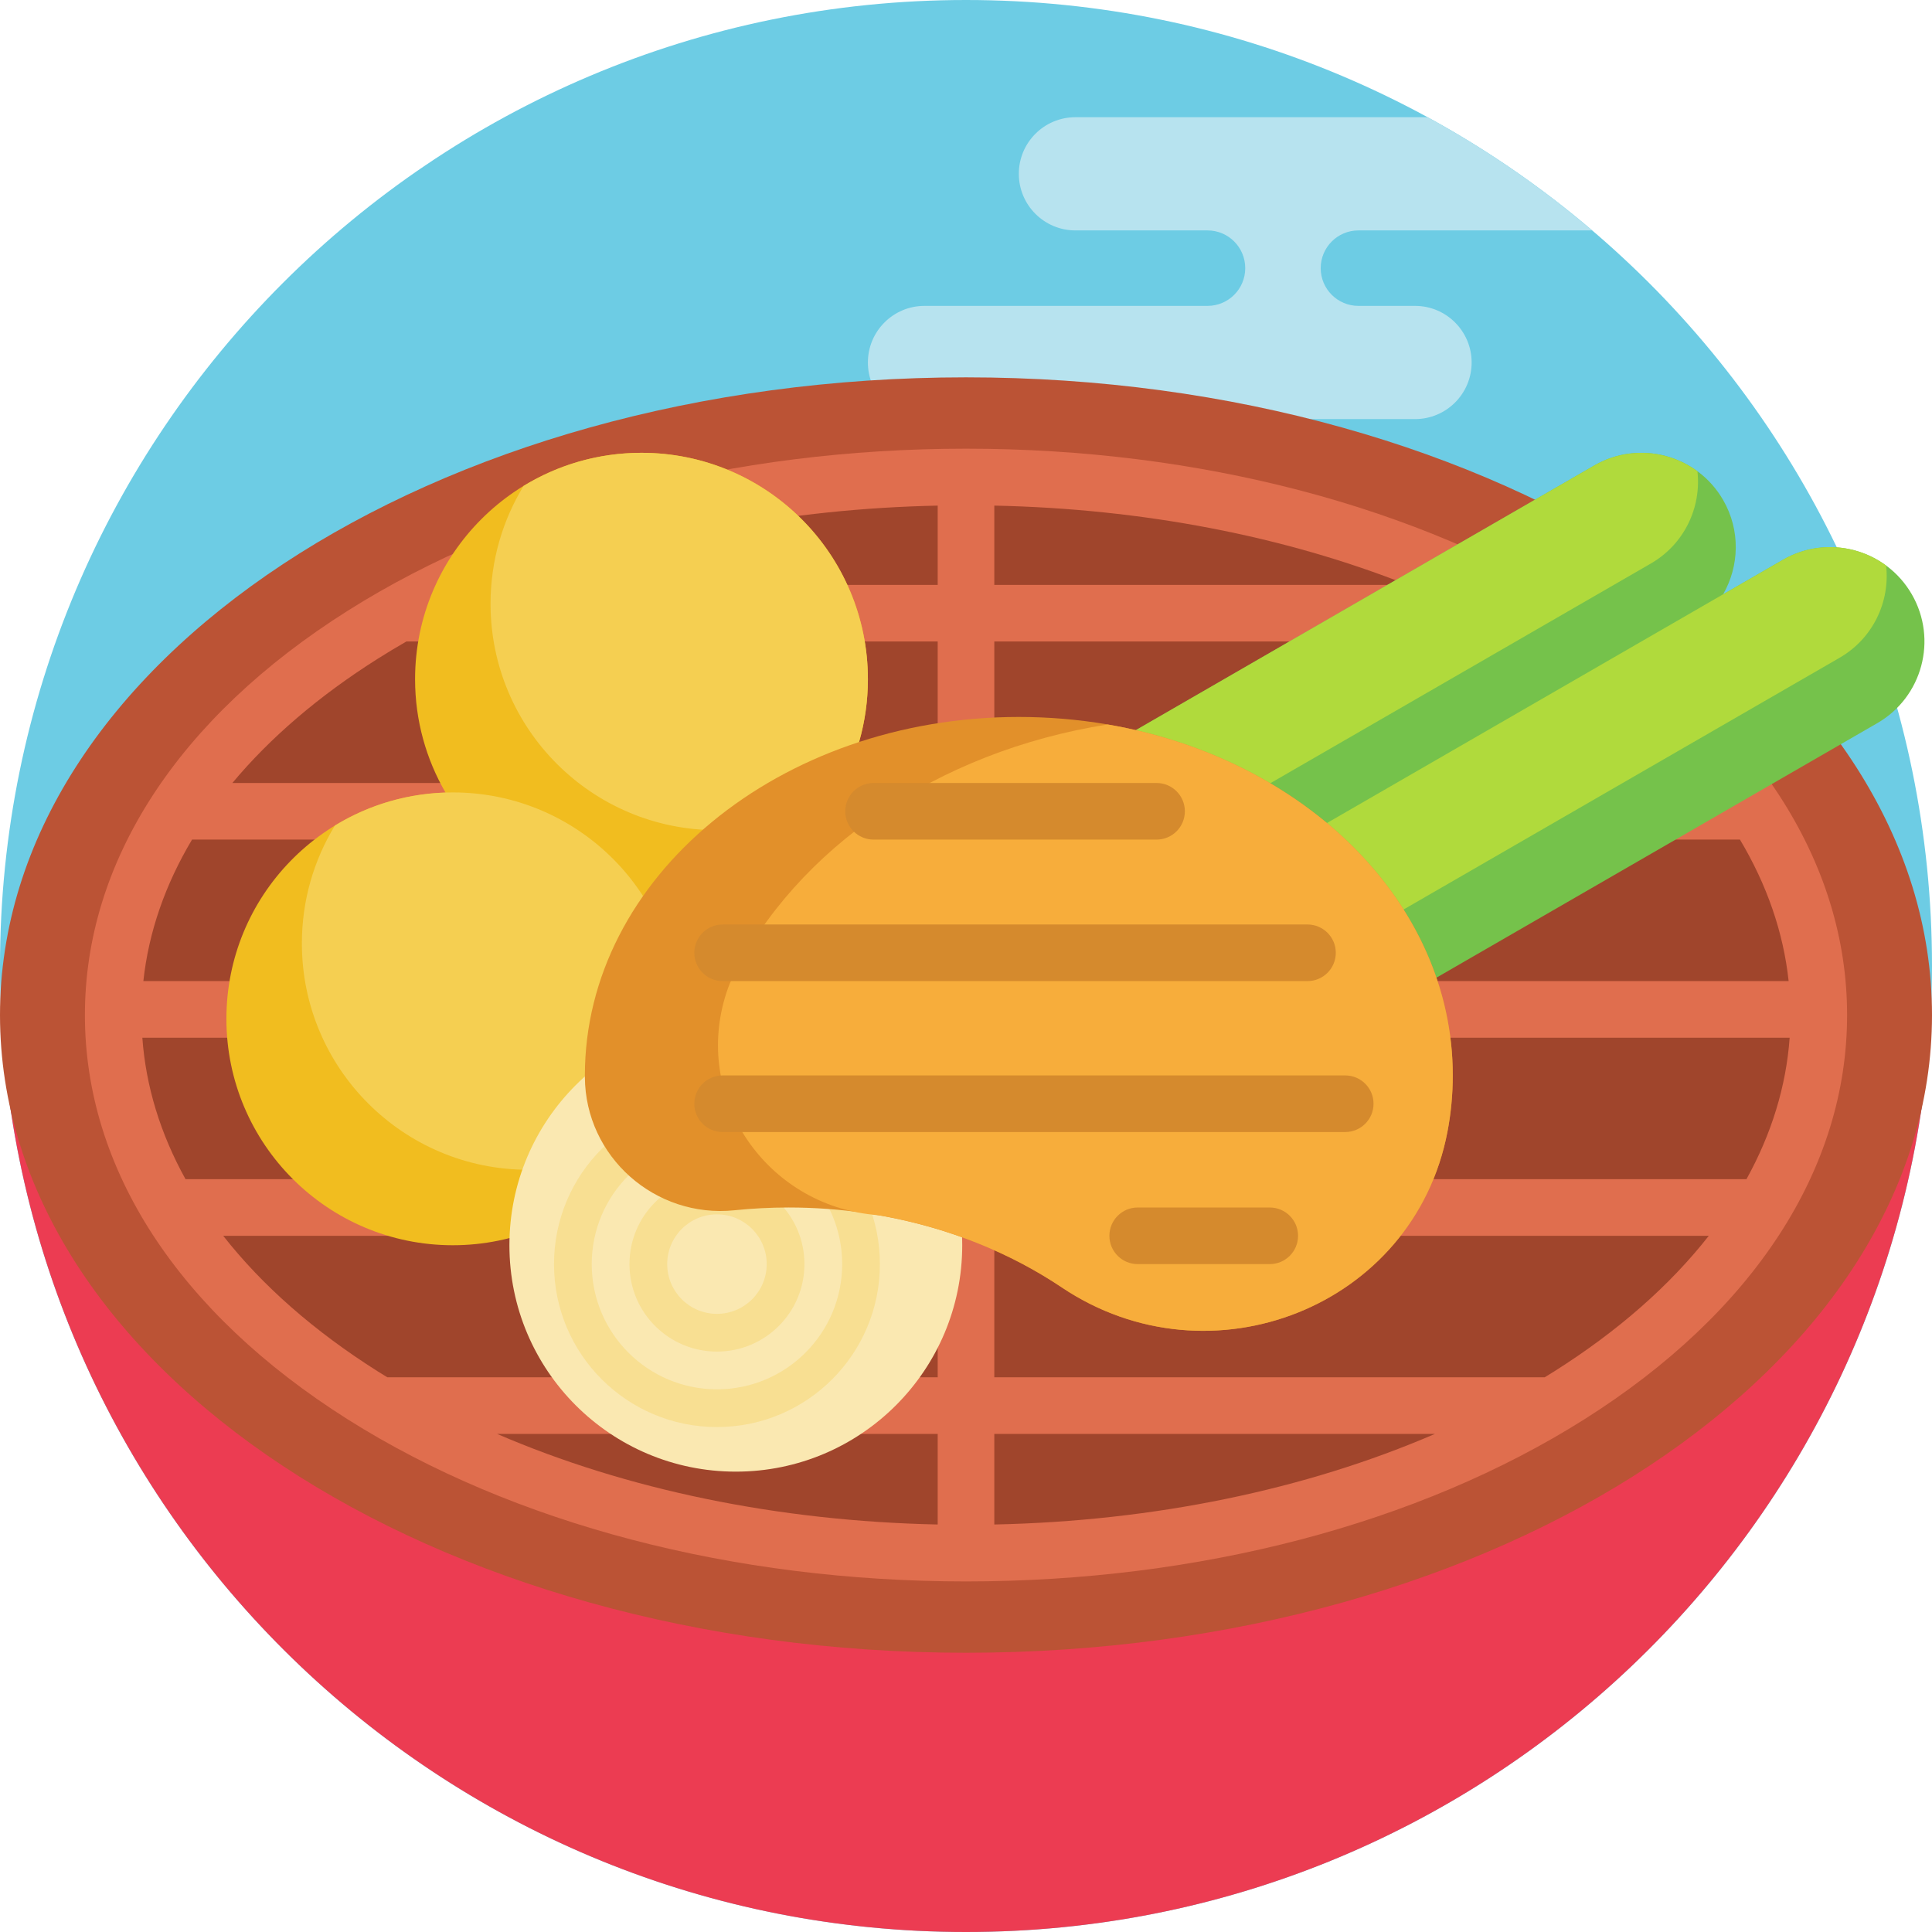 <svg height="512pt" viewBox="0 0 512 512" width="512pt" xmlns="http://www.w3.org/2000/svg"><path d="m512 256c0 141.387-114.613 256-256 256s-256-114.613-256-256 114.613-256 256-256 256 114.613 256 256zm0 0" fill="#6dcce4"/><path d="m350 71.062c0 5.523 4.477 10 10 10h15c8.285 0 15 6.719 15 15 0 8.285-6.715 15-15 15h-130c-8.285 0-15-6.715-15-15 0-8.281 6.715-15 15-15h75c5.523 0 10-4.477 10-10s-4.477-10-10-10h-35c-8.285 0-15-6.715-15-15 0-8.281 6.715-15 15-15h93.324c15.586 8.496 30.184 18.574 43.598 30h-61.922c-5.523 0-10 4.477-10 10zm0 0" fill="#b7e3ef"/><path d="m511.613 270c-7.27 134.871-118.926 242-255.613 242s-248.344-107.129-255.613-242zm0 0" fill="#ec3c52"/><path d="m512 269c0 93.336-114.613 169-256 169s-256-75.664-256-169 114.613-169 256-169 256 75.664 256 169zm0 0" fill="#bb5335"/><path d="m482 269c0 78.754-101.184 142.594-226 142.594s-226-63.84-226-142.594 101.184-142.594 226-142.594 226 63.84 226 142.594zm0 0" fill="#a0452c"/><path d="m419.809 161.828c-43.871-27.68-102.043-42.922-163.809-42.922s-119.938 15.242-163.809 42.922c-44.941 28.355-69.691 66.418-69.691 107.172s24.75 78.816 69.691 107.172c43.867 27.68 102.043 42.922 163.809 42.922s119.938-15.242 163.809-42.922c44.941-28.355 69.691-66.418 69.691-107.172s-24.75-78.816-69.691-107.172zm-382.086 113.172h210.777v37.5h-199.332c-6.641-12-10.523-24.602-11.445-37.5zm.27-15c1.391-12.93 5.758-25.531 12.902-37.5h197.605v37.5zm225.508 15h210.777c-.922 12.898-4.809 25.5-11.449 37.5h-199.328zm0-15v-37.5h197.605c7.145 11.969 11.512 24.57 12.902 37.5zm186.922-52.5h-186.922v-37.5h140.801c2.547 1.465 5.051 2.969 7.504 4.516 15.691 9.898 28.637 21.02 38.617 32.984zm-201.922-52.5h-109.535c32.621-12.918 70.16-20.188 109.535-21.008zm15-21.008c39.375.82 76.914 8.09 109.535 21.008h-109.535zm-163.305 40.523c2.453-1.547 4.957-3.051 7.504-4.516h140.801v37.5h-186.922c9.98-11.965 22.926-23.086 38.617-32.984zm-41.043 152.984h189.348v37.5h-145.844c-.824-.504-1.648-1.004-2.461-1.516-16.996-10.723-30.77-22.875-41.043-35.984zm204.348 52.5h116.773c-34.254 14.789-74.449 23.125-116.773 24.008zm-15 24.008c-42.324-.883-82.52-9.219-116.773-24.008h116.773zm163.305-40.523c-.812.512-1.637 1.012-2.457 1.516h-145.848v-37.5h189.348c-10.273 13.109-24.047 25.262-41.043 35.984zm0 0" fill="#e06e4e"/><path d="m171.926 239.949c5.125 8.84 8.074 19.098 8.074 30.051 0 33.137-26.863 60-60 60s-60-26.863-60-60c0-32.492 25.832-58.934 58.074-59.949-5.125-8.84-8.074-19.098-8.074-30.051 0-33.137 26.863-60 60-60s60 26.863 60 60c0 32.492-25.832 58.934-58.074 59.949zm0 0" fill="#f1bd1f"/><path d="m230 180c0 11.441-3.207 22.137-8.766 31.234-9.098 5.559-19.793 8.766-31.234 8.766-33.137 0-60-26.863-60-60 0-11.441 3.207-22.137 8.766-31.234 9.098-5.559 19.793-8.766 31.234-8.766 33.137 0 60 26.863 60 60zm-110 30c-11.441 0-22.137 3.207-31.234 8.766-5.559 9.098-8.766 19.793-8.766 31.234 0 33.137 26.863 60 60 60 11.441 0 22.137-3.207 31.234-8.766 5.559-9.098 8.766-19.793 8.766-31.234 0-33.137-26.863-60-60-60zm0 0" fill="#f5cf51"/><path d="m497.496 191.645-147.223 85c-11.957 6.906-27.25 2.809-34.152-9.148-4.625-8.012-4.305-17.512-.004-24.988l-15.844 9.148c-11.957 6.902-27.25 2.805-34.152-9.152-6.902-11.957-2.809-27.246 9.152-34.148l147.223-85c11.957-6.906 27.246-2.809 34.152 9.148 4.625 8.012 4.305 17.512 0 24.992l15.848-9.152c11.957-6.902 27.246-2.805 34.152 9.152 6.902 11.957 2.805 27.246-9.152 34.148zm0 0" fill="#75c24b"/><path d="m437.496 149.336-147.223 85c-8.879 5.125-19.59 4.184-27.344-1.535-1.074-9.574 3.465-19.32 12.344-24.445l147.223-85c8.879-5.125 19.59-4.184 27.344 1.531 1.074 9.574-3.465 19.324-12.344 24.449zm62.344.543c-7.754-5.719-18.465-6.66-27.344-1.535l-147.223 85c-8.879 5.129-13.418 14.875-12.344 24.449 7.754 5.715 18.465 6.656 27.344 1.531l147.223-85c8.879-5.125 13.418-14.871 12.344-24.445zm0 0" fill="#b0da3c"/><path d="m255 330c0 33.137-26.863 60-60 60s-60-26.863-60-60 26.863-60 60-60 60 26.863 60 60zm0 0" fill="#fae8b1"/><path d="m190 291.816c-23.848 0-43.184 19.336-43.184 43.184s19.336 43.184 43.184 43.184 43.184-19.336 43.184-43.184-19.336-43.184-43.184-43.184zm0 76.367c-18.324 0-33.184-14.855-33.184-33.184s14.859-33.184 33.184-33.184 33.184 14.855 33.184 33.184-14.859 33.184-33.184 33.184zm0-56.367c-12.805 0-23.184 10.379-23.184 23.184s10.379 23.184 23.184 23.184 23.184-10.379 23.184-23.184-10.379-23.184-23.184-23.184zm0 36.367c-7.281 0-13.184-5.902-13.184-13.184s5.902-13.184 13.184-13.184 13.184 5.902 13.184 13.184-5.902 13.184-13.184 13.184zm0 0" fill="#f8df92"/><path d="m385 285c0 5.078-.48 10.062-1.41 14.922-8.879 46.477-62.883 67.621-102.184 41.273-19.77-13.254-44.965-21.195-72.406-21.195-4.867 0-9.664.25-14.371.734-21.004 2.164-39.512-14.172-39.629-35.285 0-.148 0-.301 0-.449 0-52.469 51.488-95 115-95s115 42.531 115 95zm0 0" fill="#e2902a"/><path d="m281.406 341.195c-13.582-9.109-29.73-15.707-47.406-18.945-.672-.121-1.531-.234-2.547-.336-28.188-2.797-47.328-30.285-39.363-57.469.586-1.996 1.223-3.727 1.91-5.121 17.035-34.395 54.27-60.191 99.523-67.332 52.23 8.969 91.477 47.199 91.477 93.008 0 5.078-.48 10.062-1.41 14.926-8.879 46.473-62.883 67.617-102.184 41.27zm0 0" fill="#f7ad3b"/><path d="m224 215c0-4.145 3.359-7.5 7.5-7.5h75c4.141 0 7.5 3.355 7.5 7.5s-3.359 7.5-7.5 7.5h-75c-4.141 0-7.5-3.355-7.5-7.5zm132.5 70h-165c-4.141 0-7.5 3.355-7.5 7.5 0 4.141 3.359 7.5 7.5 7.5h165c4.141 0 7.5-3.359 7.5-7.5 0-4.145-3.359-7.5-7.5-7.5zm-20 35h-35c-4.141 0-7.5 3.355-7.5 7.5 0 4.141 3.359 7.5 7.5 7.5h35c4.141 0 7.5-3.359 7.5-7.5 0-4.145-3.359-7.5-7.5-7.5zm-145-60h155c4.141 0 7.5-3.355 7.5-7.5s-3.359-7.5-7.5-7.5h-155c-4.141 0-7.5 3.355-7.5 7.5s3.359 7.5 7.5 7.5zm0 0" fill="#d58a2d"/></svg>